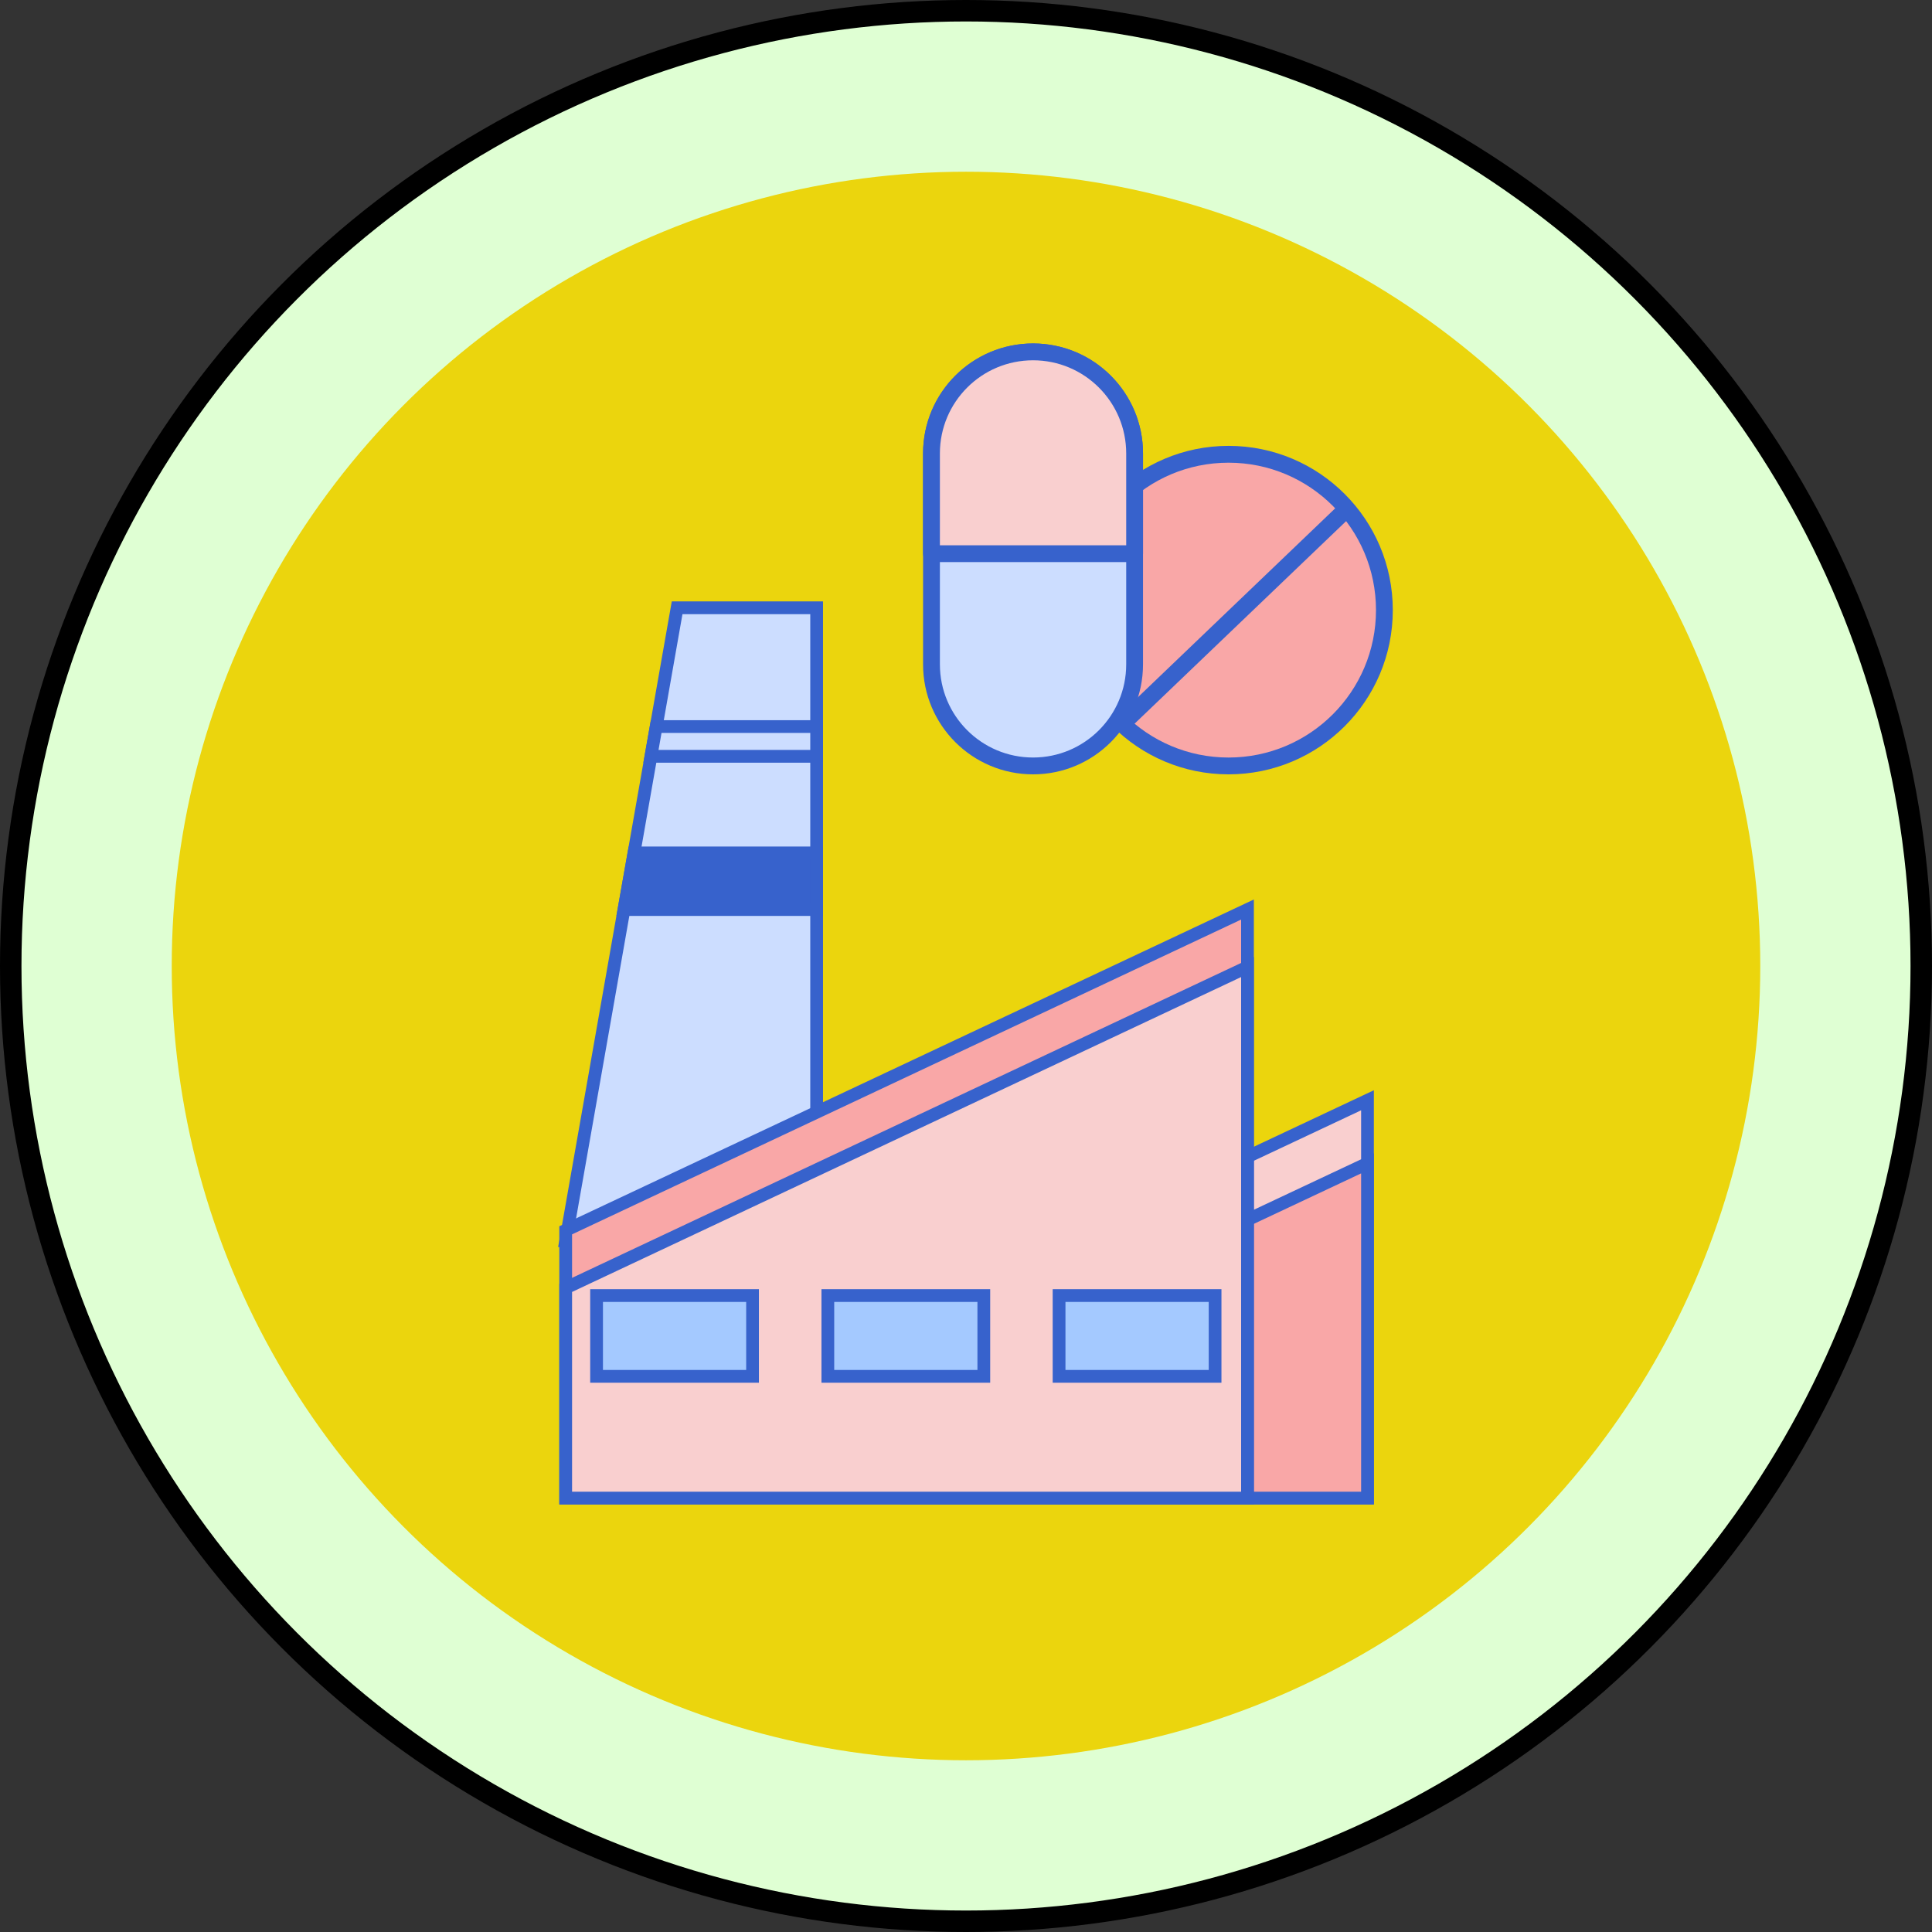 <svg xmlns="http://www.w3.org/2000/svg" width="90" height="90" viewBox="0 0 90 90" fill="none"><rect x="0" y="0" width="90" height="90" fill="#333333" stroke="none"/><circle cx="45" cy="45" r="44.5" fill="#DFFFD3" stroke="black"></circle><circle cx="45" cy="45" r="37" fill="#EBD50D"></circle><path d="M38.042 28.312V57.795H26.352L29.067 42.369L29.534 39.732L30.323 35.232L30.567 33.846L31.543 28.312H38.042Z" fill="#CCDDFF"></path><path d="M38.339 58.092H26L31.294 28.016H38.339V58.092ZM26.706 57.498H37.745V28.61H31.792L26.706 57.498Z" fill="#3762CC"></path><path d="M63.703 51.255V69.786H42.236V61.356L63.703 51.255Z" fill="#F9CFCF"></path><path d="M64 70.083H41.94V61.168L42.111 61.089L64 50.788V70.083ZM42.533 69.489H63.406V51.722L42.533 61.544V69.489Z" fill="#3762CC"></path><path d="M63.703 54.193V69.785H42.236V64.294L63.703 54.193Z" fill="#F9A7A7"></path><path d="M64 70.082H41.94V64.105L42.111 64.025L64 53.724V70.082ZM42.533 69.489H63.406V54.661L42.533 64.482V69.489Z" fill="#3762CC"></path><path d="M58.112 42.369V69.786H26.352V57.313L58.112 42.369Z" fill="#F9A7A7"></path><path d="M58.41 70.083H26.055V57.124L26.227 57.044L58.41 41.901V70.083ZM26.649 69.489H57.816V42.837L26.649 57.501V69.489Z" fill="#3762CC"></path><path d="M58.112 45.047V69.785H26.352V59.996L58.112 45.047Z" fill="#F9CFCF"></path><path d="M58.41 70.082H26.055V59.806L26.225 59.727L58.41 44.578V70.082H58.41ZM26.649 69.489H57.816V45.515L26.649 60.184V69.489Z" fill="#3762CC"></path><path d="M38.041 33.847V35.232H30.322L30.566 33.847H38.041Z" fill="#CCDDFF"></path><path d="M38.339 35.529H29.969L30.318 33.549H38.339V35.529ZM30.677 34.935H37.745V34.143H30.816L30.677 34.935Z" fill="#3762CC"></path><path d="M38.042 39.732V42.369H29.067L29.535 39.732H38.042Z" fill="#3762CC"></path><path d="M38.339 42.666H28.713L29.285 39.435H38.34L38.339 42.666ZM29.421 42.072H37.745V40.029H29.783L29.421 42.072Z" fill="#3762CC"></path><path d="M35.056 60.352H27.79V64.115H35.056V60.352Z" fill="#A4C9FF"></path><path d="M35.353 64.412H27.493V60.055H35.353V64.412ZM28.088 63.818H34.76V60.649H28.088V63.818Z" fill="#3762CC"></path><path d="M45.83 60.352H38.563V64.115H45.83V60.352Z" fill="#A4C9FF"></path><path d="M46.127 64.412H38.267V60.055H46.127V64.412ZM38.861 63.818H45.533V60.649H38.861V63.818Z" fill="#3762CC"></path><path d="M56.604 60.352H49.336V64.115H56.604V60.352Z" fill="#A4C9FF"></path><path d="M56.9 64.412H49.038V60.055H56.9V64.412ZM49.633 63.818H56.307V60.649H49.633V63.818Z" fill="#3762CC"></path><path d="M64.49 28.422C64.49 32.43 61.239 35.68 57.23 35.68C53.222 35.68 49.972 32.43 49.972 28.422C49.972 24.412 53.222 21.162 57.23 21.162C61.239 21.162 64.49 24.412 64.49 28.422Z" fill="#F9A7A7"></path><path d="M64.099 28.422C64.099 24.628 61.023 21.554 57.23 21.554C53.438 21.554 50.364 24.628 50.364 28.422C50.364 32.214 53.438 35.289 57.23 35.289C61.023 35.289 64.099 32.214 64.099 28.422ZM64.882 28.422C64.882 32.647 61.456 36.072 57.23 36.072C53.006 36.072 49.58 32.647 49.58 28.422C49.58 24.196 53.006 20.771 57.23 20.77C61.456 20.77 64.882 24.196 64.882 28.422Z" fill="#3762CC"></path><path d="M62.37 23.516C62.526 23.366 62.774 23.372 62.923 23.528C63.073 23.684 63.068 23.932 62.911 24.082L52.722 33.838C52.566 33.988 52.318 33.983 52.168 33.826C52.019 33.67 52.024 33.422 52.18 33.273L62.37 23.516Z" fill="#3762CC"></path><path d="M52.854 30.949C52.854 33.562 50.736 35.68 48.123 35.68C45.51 35.68 43.392 33.562 43.392 30.949V21.123C43.392 18.509 45.51 16.392 48.123 16.392C50.736 16.392 52.854 18.509 52.854 21.123V30.949Z" fill="#CCDDFF"></path><path d="M52.463 21.123C52.463 18.726 50.52 16.784 48.124 16.784C45.727 16.784 43.784 18.726 43.784 21.123V30.949C43.784 33.346 45.727 35.288 48.124 35.288C50.52 35.288 52.463 33.346 52.463 30.949V21.123ZM53.246 30.949C53.246 33.778 50.953 36.072 48.124 36.072C45.294 36.072 43 33.778 43 30.949V21.123C43 18.293 45.294 16 48.124 16C50.953 16 53.246 18.293 53.246 21.123V30.949Z" fill="#3762CC"></path><path d="M52.854 25.793V21.123C52.854 18.509 50.736 16.392 48.123 16.392C45.51 16.392 43.392 18.509 43.392 21.123V25.793H52.854Z" fill="#F9CFCF"></path><path d="M52.463 21.123C52.463 18.726 50.52 16.784 48.124 16.784C45.727 16.784 43.784 18.726 43.784 21.123V25.402H52.463V21.123ZM53.246 25.793C53.246 26.009 53.071 26.185 52.855 26.185H43.392C43.176 26.185 43 26.009 43 25.793V21.123C43 18.293 45.294 16 48.124 16C50.953 16 53.246 18.293 53.246 21.123V25.793Z" fill="#3762CC"></path></svg>